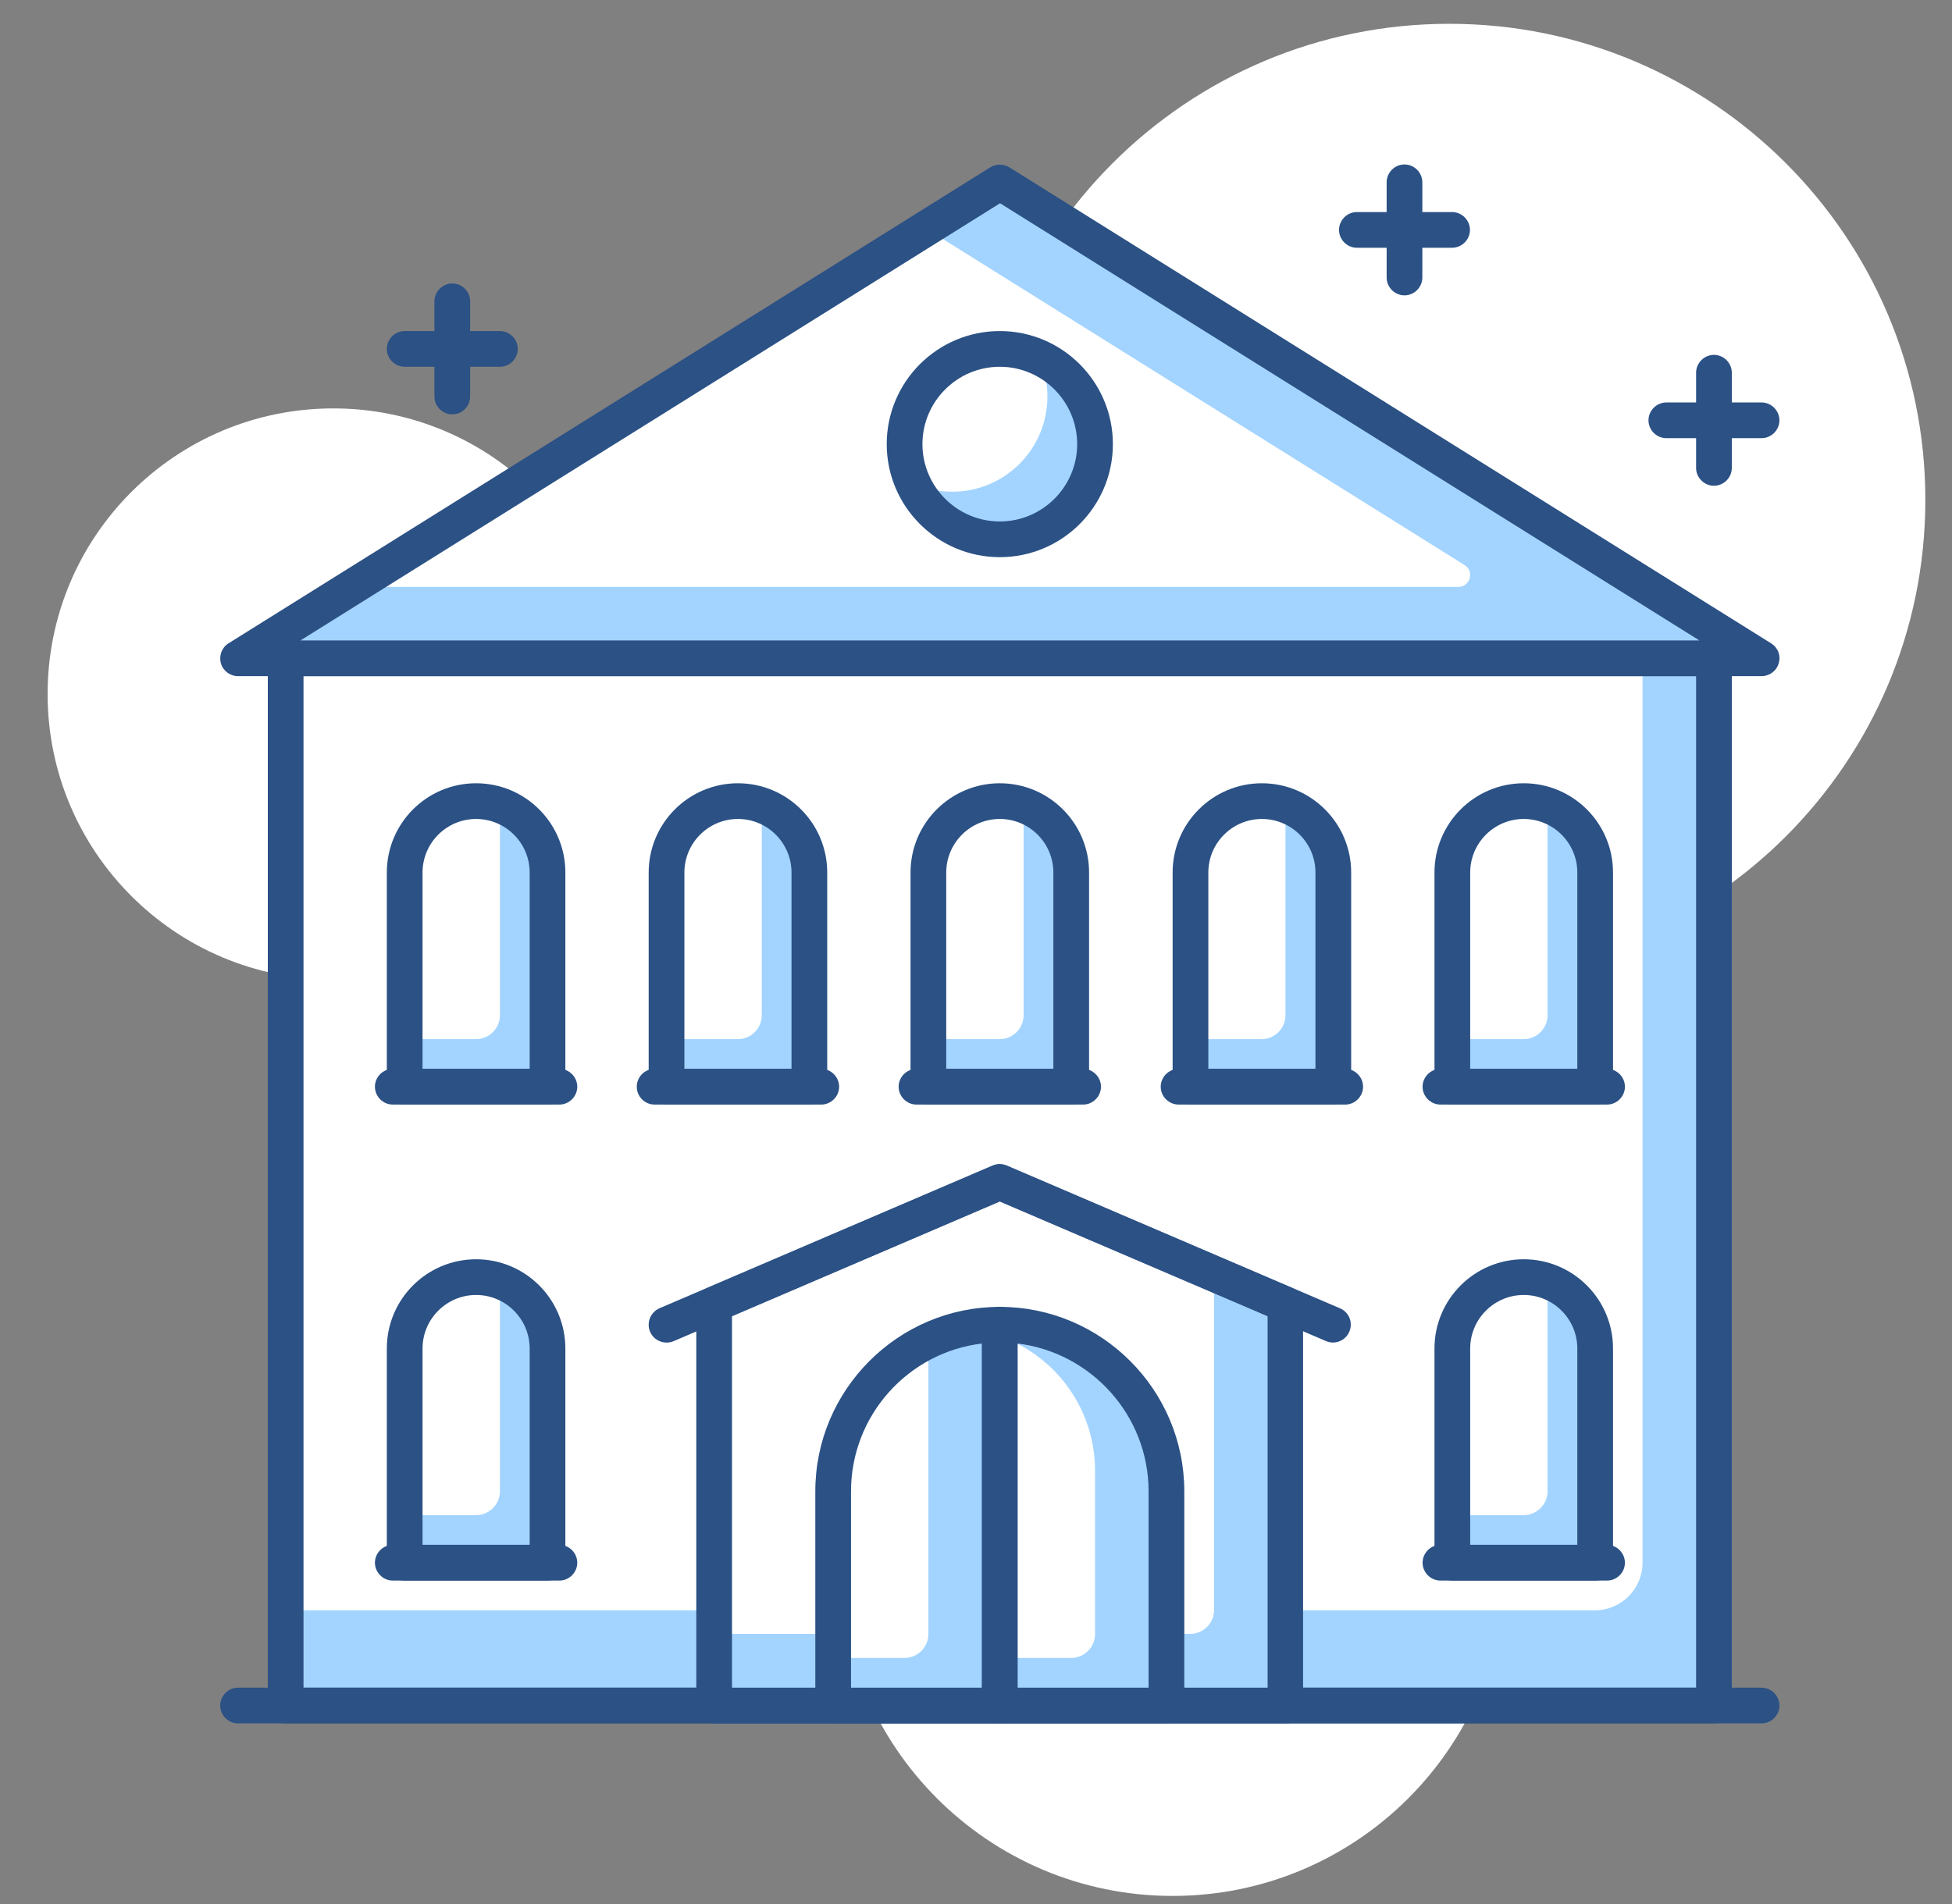 <svg width="82" height="80" viewBox="0 0 82 80" fill="none" xmlns="http://www.w3.org/2000/svg">
<rect x="0" y="0" width="82" height="80" fill="#808080" stroke="none"/>
<path d="M49.26 79.66C56.992 79.66 63.26 73.392 63.26 65.66C63.26 57.928 56.992 51.66 49.26 51.66C41.528 51.66 35.26 57.928 35.26 65.66C35.26 73.392 41.528 79.66 49.26 79.66Z" fill="white"/>
<path d="M14 41.16C20.627 41.16 26 35.787 26 29.16C26 22.532 20.627 17.16 14 17.16C7.373 17.16 2 22.532 2 29.16C2 35.787 7.373 41.16 14 41.16Z" fill="white"/>
<path d="M60.88 41C71.926 41 80.88 32.046 80.88 21C80.88 9.954 71.926 1 60.88 1C49.834 1 40.88 9.954 40.88 21C40.88 32.046 49.834 41 60.88 41Z" fill="white"/>
<path d="M72 27.66H12V71.66H72V27.66Z" fill="#A3D4FF"/>
<path d="M12 27.66H69V65.66C69 66.76 68.1 67.66 67 67.66H12V27.66Z" fill="white"/>
<path d="M72 72.41H12C11.59 72.41 11.25 72.07 11.25 71.66V27.66C11.25 27.25 11.59 26.91 12 26.91H72C72.41 26.91 72.75 27.25 72.75 27.66V71.66C72.75 72.07 72.41 72.41 72 72.41ZM12.75 70.91H71.25V28.41H12.75V70.91Z" fill="#2B5185"/>
<path d="M74 72.41H10C9.59 72.41 9.25 72.07 9.25 71.66C9.25 71.25 9.59 70.91 10 70.91H74C74.41 70.91 74.75 71.25 74.75 71.66C74.75 72.07 74.41 72.41 74 72.41Z" fill="#2B5185"/>
<path d="M42.01 7.66L10 27.66H74L42.01 7.66Z" fill="#A3D4FF"/>
<path d="M38.9 9.6L14.8 24.66H61.26C61.76 24.66 61.95 24 61.52 23.74L38.9 9.6Z" fill="white"/>
<path d="M74 28.41H10C9.67 28.41 9.37 28.19 9.28 27.87C9.19 27.55 9.32 27.2 9.6 27.03L41.6 7.03C41.84 6.88 42.15 6.88 42.4 7.03L74.4 27.03C74.69 27.21 74.82 27.55 74.72 27.87C74.63 28.19 74.33 28.41 74 28.41ZM12.62 26.91H71.39L42.01 8.54L12.62 26.91Z" fill="#2B5185"/>
<path d="M54 54.81L42 49.66L30 54.81V71.66H54V54.81Z" fill="#A3D4FF"/>
<path d="M51 53.52L42 49.66L30 54.8V68.65H50C50.55 68.65 51 68.2 51 67.65V53.51V53.52Z" fill="white"/>
<path d="M54 72.41H30C29.58 72.41 29.25 72.07 29.25 71.66V54.81C29.25 54.51 29.43 54.24 29.7 54.12L41.7 48.98C41.89 48.9 42.1 48.9 42.29 48.98L54.29 54.12C54.57 54.24 54.74 54.51 54.74 54.81V71.67C54.74 72.08 54.4 72.42 53.99 72.42L54 72.41ZM30.75 70.91H53.25V55.3L42 50.48L30.75 55.3V70.91Z" fill="#2B5185"/>
<path d="M56.01 56.41C55.91 56.41 55.81 56.39 55.71 56.35L42 50.48L28.3 56.35C27.92 56.51 27.48 56.34 27.31 55.96C27.15 55.58 27.32 55.14 27.7 54.97L41.7 48.97C41.89 48.89 42.1 48.89 42.29 48.97L56.29 54.97C56.67 55.13 56.85 55.57 56.68 55.96C56.56 56.24 56.28 56.41 55.99 56.41H56.01Z" fill="#2B5185"/>
<path d="M42 55.66C38.13 55.66 35 58.79 35 62.66V71.66H42V55.66Z" fill="white"/>
<path d="M39 56.34V68.66C39 69.21 38.55 69.66 38 69.66H35V71.66H42V55.66C40.92 55.66 39.91 55.91 39 56.34Z" fill="#A3D4FF"/>
<path d="M42 72.41H35C34.58 72.41 34.25 72.07 34.25 71.66V62.66C34.25 58.39 37.73 54.91 42 54.91C42.41 54.91 42.75 55.25 42.75 55.66V71.66C42.75 72.07 42.41 72.41 42 72.41ZM35.75 70.91H41.25V56.45C38.16 56.82 35.75 59.46 35.75 62.66V70.91Z" fill="#2B5185"/>
<path d="M42 55.66V71.66H49V62.66C49 58.79 45.87 55.66 42 55.66Z" fill="white"/>
<path d="M42 55.66V56.14C44.33 56.96 46 59.18 46 61.79V68.66C46 69.21 45.55 69.66 45 69.66H42V71.66H49V62.66C49 58.79 45.87 55.66 42 55.66Z" fill="#A3D4FF"/>
<path d="M49 72.41H42C41.58 72.41 41.25 72.07 41.25 71.66V55.66C41.25 55.25 41.59 54.91 42 54.91C46.27 54.91 49.75 58.39 49.75 62.66V71.66C49.75 72.07 49.41 72.41 49 72.41ZM42.75 70.91H48.25V62.66C48.25 59.47 45.84 56.83 42.75 56.45V70.91Z" fill="#2B5185"/>
<path d="M42 22.66C44.209 22.66 46 20.869 46 18.66C46 16.451 44.209 14.66 42 14.66C39.791 14.66 38 16.451 38 18.66C38 20.869 39.791 22.66 42 22.66Z" fill="white"/>
<path d="M43.64 15.02C43.87 15.52 44 16.07 44 16.66C44 18.87 42.21 20.66 40 20.66C39.41 20.66 38.86 20.53 38.36 20.3C38.99 21.69 40.38 22.66 42 22.66C44.21 22.66 46 20.87 46 18.66C46 17.04 45.03 15.65 43.64 15.02Z" fill="#A3D4FF"/>
<path d="M42 23.41C39.38 23.41 37.25 21.28 37.25 18.66C37.25 16.04 39.38 13.91 42 13.91C44.62 13.91 46.75 16.04 46.75 18.66C46.75 21.28 44.62 23.41 42 23.41ZM42 15.41C40.21 15.41 38.75 16.87 38.75 18.66C38.75 20.45 40.21 21.91 42 21.91C43.79 21.91 45.25 20.45 45.25 18.66C45.25 16.87 43.79 15.41 42 15.41Z" fill="#2B5185"/>
<path d="M64.01 53.66C62.35 53.66 61.01 55 61.01 56.66V65.66H67.01V56.66C67.01 55 65.67 53.66 64.01 53.66Z" fill="white"/>
<path d="M64.87 53.8C64.95 54.07 65.01 54.36 65.01 54.66V62.66C65.01 63.21 64.56 63.66 64.01 63.66H61.01V65.66H67.01V56.66C67.01 55.3 66.1 54.17 64.87 53.8Z" fill="#A3D4FF"/>
<path d="M67.01 66.41H61.01C60.6 66.41 60.26 66.07 60.26 65.66V56.66C60.26 54.59 61.94 52.91 64.01 52.91C66.08 52.91 67.76 54.59 67.76 56.66V65.66C67.76 66.07 67.42 66.41 67.01 66.41ZM61.76 64.91H66.26V56.66C66.26 55.42 65.25 54.41 64.01 54.41C62.77 54.41 61.76 55.42 61.76 56.66V64.91Z" fill="#2B5185"/>
<path d="M67.51 66.41H60.51C60.1 66.41 59.76 66.07 59.76 65.66C59.76 65.25 60.1 64.91 60.51 64.91H67.51C67.92 64.91 68.26 65.25 68.26 65.66C68.26 66.07 67.92 66.41 67.51 66.41Z" fill="#2B5185"/>
<path d="M64.01 33.66C62.35 33.66 61.01 35 61.01 36.66V45.66H67.01V36.66C67.01 35 65.67 33.66 64.01 33.66Z" fill="white"/>
<path d="M64.87 33.8C64.95 34.07 65.01 34.36 65.01 34.66V42.66C65.01 43.21 64.56 43.66 64.01 43.66H61.01V45.66H67.01V36.66C67.01 35.3 66.1 34.17 64.87 33.8Z" fill="#A3D4FF"/>
<path d="M67.01 46.41H61.01C60.6 46.41 60.26 46.07 60.26 45.66V36.66C60.26 34.59 61.94 32.91 64.01 32.91C66.08 32.91 67.76 34.59 67.76 36.66V45.66C67.76 46.07 67.42 46.41 67.01 46.41ZM61.76 44.91H66.26V36.66C66.26 35.42 65.25 34.41 64.01 34.41C62.77 34.41 61.76 35.42 61.76 36.66V44.91Z" fill="#2B5185"/>
<path d="M67.51 46.41H60.51C60.1 46.41 59.76 46.07 59.76 45.66C59.76 45.25 60.1 44.91 60.51 44.91H67.51C67.92 44.91 68.26 45.25 68.26 45.66C68.26 46.07 67.92 46.41 67.51 46.41Z" fill="#2B5185"/>
<path d="M53 33.66C51.34 33.66 50 35 50 36.66V45.66H56V36.66C56 35 54.66 33.66 53 33.66Z" fill="white"/>
<path d="M53.86 33.8C53.94 34.07 54 34.36 54 34.66V42.66C54 43.21 53.55 43.66 53 43.66H50V45.66H56V36.66C56 35.3 55.09 34.17 53.86 33.8Z" fill="#A3D4FF"/>
<path d="M56.01 46.41H50.01C49.6 46.41 49.26 46.07 49.26 45.66V36.66C49.26 34.59 50.94 32.91 53.01 32.91C55.08 32.91 56.76 34.59 56.76 36.66V45.66C56.76 46.07 56.42 46.41 56.01 46.41ZM50.76 44.91H55.26V36.66C55.26 35.42 54.25 34.41 53.01 34.41C51.77 34.41 50.76 35.42 50.76 36.66V44.91Z" fill="#2B5185"/>
<path d="M56.51 46.41H49.51C49.1 46.41 48.76 46.07 48.76 45.66C48.76 45.25 49.1 44.91 49.51 44.91H56.51C56.92 44.91 57.26 45.25 57.26 45.66C57.26 46.07 56.92 46.41 56.51 46.41Z" fill="#2B5185"/>
<path d="M42 33.66C40.34 33.66 39 35 39 36.66V45.66H45V36.66C45 35 43.66 33.66 42 33.66Z" fill="white"/>
<path d="M42.86 33.8C42.94 34.07 43 34.36 43 34.66V42.66C43 43.21 42.55 43.66 42 43.66H39V45.66H45V36.66C45 35.3 44.09 34.17 42.86 33.8Z" fill="#A3D4FF"/>
<path d="M45 46.41H39C38.59 46.41 38.25 46.07 38.25 45.66V36.66C38.25 34.59 39.93 32.91 42 32.91C44.07 32.91 45.75 34.59 45.75 36.66V45.66C45.75 46.07 45.41 46.41 45 46.41ZM39.75 44.91H44.25V36.66C44.25 35.42 43.24 34.41 42 34.41C40.76 34.41 39.75 35.42 39.75 36.66V44.91Z" fill="#2B5185"/>
<path d="M45.5 46.41H38.5C38.09 46.41 37.75 46.07 37.75 45.66C37.75 45.25 38.09 44.91 38.5 44.91H45.5C45.91 44.91 46.25 45.25 46.25 45.66C46.25 46.07 45.91 46.41 45.5 46.41Z" fill="#2B5185"/>
<path d="M31 33.66C29.34 33.66 28 35 28 36.66V45.66H34V36.66C34 35 32.66 33.66 31 33.66Z" fill="white"/>
<path d="M31.86 33.8C31.94 34.07 32 34.36 32 34.66V42.66C32 43.21 31.55 43.66 31 43.66H28V45.66H34V36.66C34 35.3 33.09 34.17 31.86 33.8Z" fill="#A3D4FF"/>
<path d="M34 46.41H28C27.58 46.41 27.25 46.07 27.25 45.66V36.66C27.25 34.59 28.93 32.91 31 32.91C33.07 32.91 34.75 34.59 34.75 36.66V45.66C34.75 46.07 34.41 46.41 34 46.41ZM28.75 44.91H33.25V36.66C33.25 35.42 32.24 34.41 31 34.41C29.76 34.41 28.75 35.42 28.75 36.66V44.91Z" fill="#2B5185"/>
<path d="M34.5 46.41H27.5C27.08 46.41 26.75 46.07 26.75 45.66C26.75 45.25 27.08 44.91 27.5 44.91H34.5C34.91 44.91 35.25 45.25 35.25 45.66C35.25 46.07 34.91 46.41 34.5 46.41Z" fill="#2B5185"/>
<path d="M20 33.66C18.34 33.66 17 35 17 36.66V45.66H23V36.66C23 35 21.66 33.66 20 33.66Z" fill="white"/>
<path d="M20.86 33.8C20.94 34.07 21 34.36 21 34.66V42.66C21 43.21 20.55 43.66 20 43.66H17V45.66H23V36.66C23 35.3 22.09 34.17 20.86 33.8Z" fill="#A3D4FF"/>
<path d="M23 46.41H17C16.59 46.41 16.25 46.07 16.25 45.66V36.66C16.25 34.59 17.93 32.91 20 32.91C22.07 32.91 23.75 34.59 23.75 36.66V45.66C23.75 46.07 23.41 46.41 23 46.41ZM17.75 44.91H22.25V36.66C22.25 35.42 21.24 34.41 20 34.41C18.76 34.41 17.75 35.42 17.75 36.66V44.91Z" fill="#2B5185"/>
<path d="M23.5 46.41H16.5C16.09 46.41 15.75 46.07 15.75 45.66C15.75 45.25 16.09 44.91 16.5 44.91H23.5C23.91 44.91 24.25 45.25 24.25 45.66C24.25 46.07 23.91 46.41 23.5 46.41Z" fill="#2B5185"/>
<path d="M20 53.66C18.34 53.66 17 55 17 56.66V65.66H23V56.66C23 55 21.66 53.66 20 53.66Z" fill="white"/>
<path d="M20.86 53.8C20.94 54.07 21 54.36 21 54.66V62.66C21 63.21 20.55 63.66 20 63.66H17V65.66H23V56.66C23 55.3 22.09 54.17 20.86 53.8Z" fill="#A3D4FF"/>
<path d="M23 66.41H17C16.59 66.41 16.25 66.07 16.25 65.66V56.66C16.25 54.59 17.93 52.91 20 52.91C22.07 52.91 23.75 54.59 23.75 56.66V65.66C23.75 66.07 23.41 66.41 23 66.41ZM17.75 64.91H22.25V56.66C22.25 55.42 21.24 54.41 20 54.41C18.76 54.41 17.75 55.42 17.75 56.66V64.91Z" fill="#2B5185"/>
<path d="M23.5 66.41H16.5C16.09 66.41 15.75 66.07 15.75 65.66C15.75 65.25 16.09 64.91 16.5 64.91H23.5C23.91 64.91 24.25 65.25 24.25 65.66C24.25 66.07 23.91 66.41 23.5 66.41Z" fill="#2B5185"/>
<path d="M74 18.41H70C69.59 18.41 69.25 18.07 69.25 17.66C69.25 17.25 69.59 16.91 70 16.91H74C74.41 16.91 74.75 17.25 74.75 17.66C74.75 18.07 74.41 18.41 74 18.41Z" fill="#2B5185"/>
<path d="M72 20.41C71.59 20.41 71.25 20.07 71.25 19.66V15.66C71.25 15.25 71.59 14.91 72 14.91C72.41 14.91 72.75 15.25 72.75 15.66V19.66C72.75 20.07 72.41 20.41 72 20.41Z" fill="#2B5185"/>
<path d="M61 10.41H57C56.59 10.41 56.25 10.07 56.25 9.66C56.25 9.25 56.59 8.91 57 8.91H61C61.41 8.91 61.75 9.25 61.75 9.66C61.75 10.07 61.41 10.41 61 10.41Z" fill="#2B5185"/>
<path d="M59 12.41C58.59 12.41 58.25 12.07 58.25 11.66V7.66C58.25 7.25 58.59 6.91 59 6.91C59.41 6.91 59.75 7.25 59.75 7.66V11.66C59.75 12.07 59.41 12.41 59 12.41Z" fill="#2B5185"/>
<path d="M21 15.41H17C16.59 15.41 16.25 15.07 16.25 14.66C16.25 14.25 16.59 13.91 17 13.91H21C21.41 13.91 21.75 14.25 21.75 14.66C21.75 15.07 21.41 15.41 21 15.41Z" fill="#2B5185"/>
<path d="M19 17.41C18.59 17.41 18.25 17.07 18.25 16.66V12.66C18.25 12.25 18.59 11.91 19 11.91C19.41 11.91 19.75 12.25 19.75 12.66V16.66C19.75 17.07 19.41 17.41 19 17.41Z" fill="#2B5185"/>
</svg>
